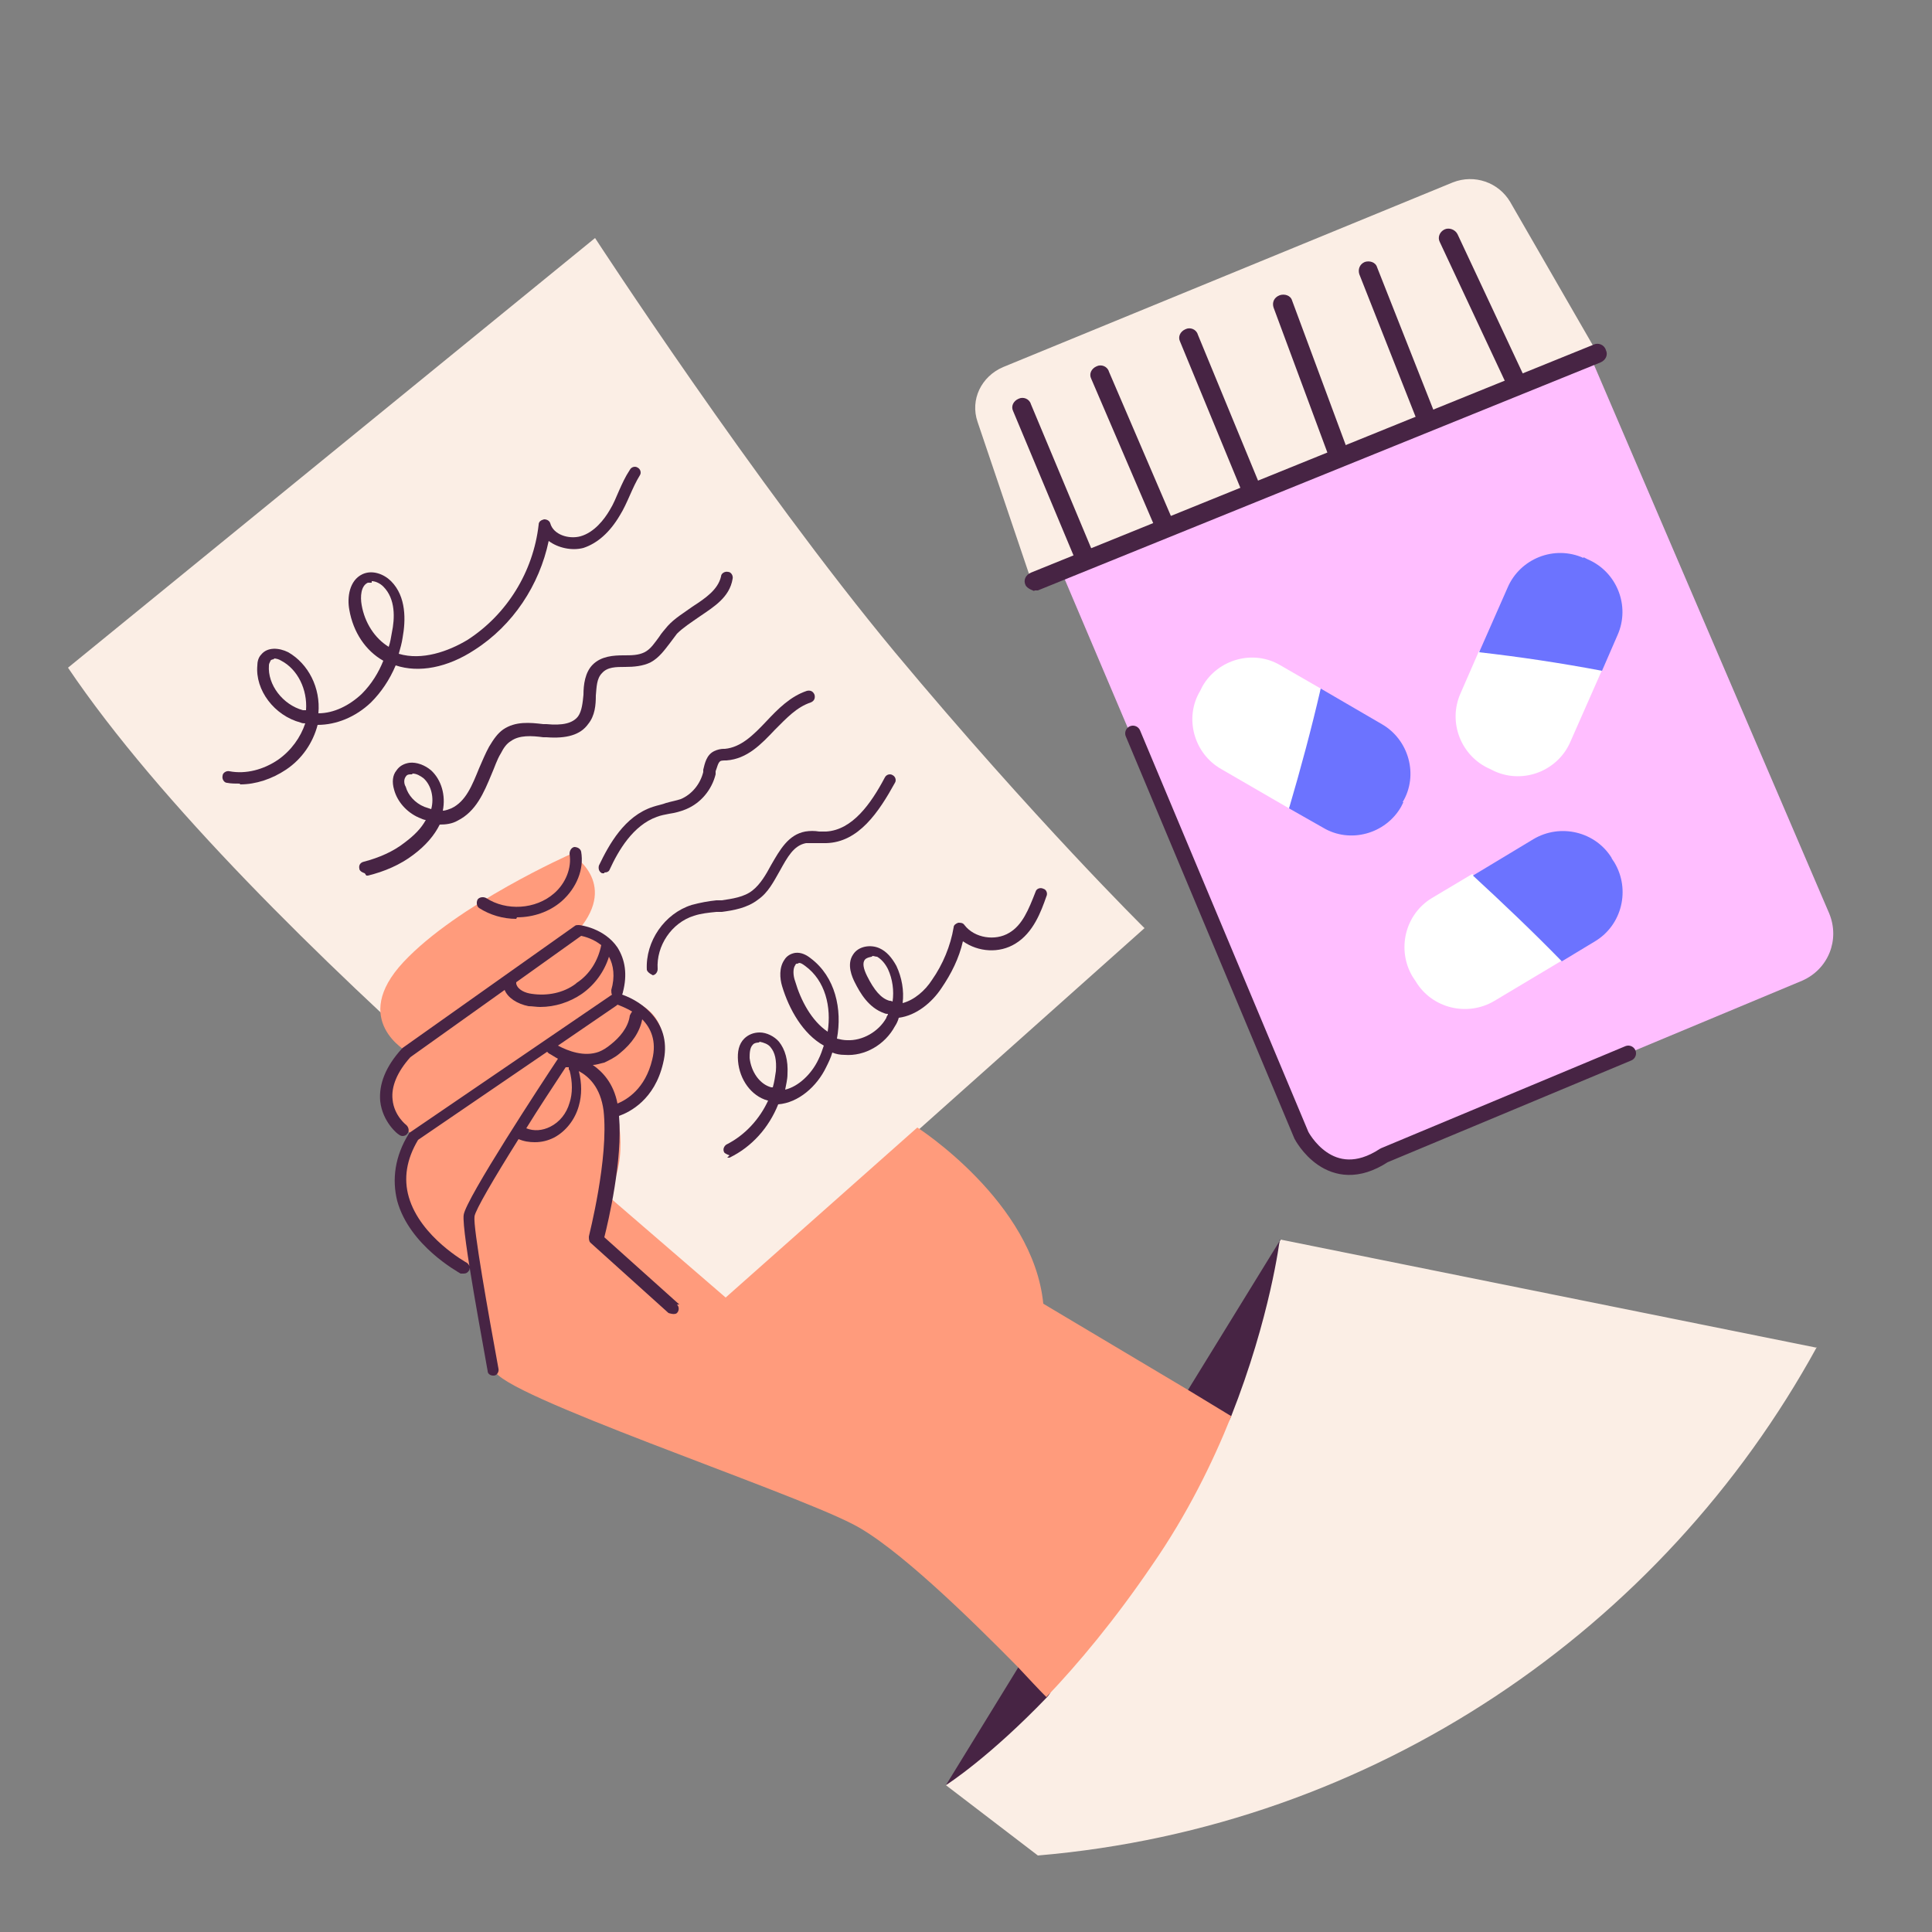 <?xml version="1.0" encoding="UTF-8"?>
<svg id="Layer_1" data-name="Layer 1" xmlns="http://www.w3.org/2000/svg" viewBox="0 0 25 25">
  <rect x="0" y="0" width="25" height="25" fill="#808080" stroke="none"/>
  <defs>
    <style>
      .cls-1 {
        fill: #fbeee5;
      }

      .cls-1, .cls-2, .cls-3, .cls-4, .cls-5, .cls-6 {
        stroke-width: 0px;
      }

      .cls-2 {
        fill: #6c73ff;
      }

      .cls-3 {
        fill: #472444;
      }

      .cls-7 {
        fill: none;
        stroke: #472444;
        stroke-linecap: round;
        stroke-linejoin: round;
        stroke-width: .2px;
      }

      .cls-4 {
        fill: #ffbeff;
      }

      .cls-5 {
        fill: #fff;
      }

      .cls-6 {
        fill: #ff9b7c;
      }
    </style>
  </defs>
  <g>
    <g>
      <path class="cls-1" d="M.88,8.64L7.7,3.08s2.07,3.18,3.88,5.36c1.81,2.17,3.23,3.57,3.23,3.57l-5.47,4.88S3.24,12.14.88,8.64Z"/>
      <g>
        <path class="cls-3" d="M9.44,14.95s-.06-.02-.07-.04c-.02-.04,0-.08.03-.1.24-.12.43-.33.54-.57,0,0,0,0-.01,0-.21-.06-.36-.27-.38-.51-.01-.12.01-.22.08-.29.05-.05.12-.08.2-.08.09,0,.19.05.25.12.08.1.12.24.11.42,0,.07-.02.14-.03.2.17-.04.34-.2.43-.39.03-.06.05-.12.07-.18-.27-.15-.45-.47-.54-.77-.03-.1-.04-.24.03-.34.03-.05.08-.08.14-.09.08-.01.15.03.2.07.32.24.41.66.34,1.04.04.01.09.02.13.02.2.01.41-.11.51-.29,0-.02.02-.03.02-.05-.01,0-.03,0-.05-.01-.2-.07-.31-.26-.38-.4-.03-.06-.11-.23-.02-.36.07-.11.23-.13.34-.08.09.04.16.12.22.23.07.15.1.32.08.48.15-.04.29-.16.38-.3.14-.2.24-.44.28-.68,0-.03.03-.05.06-.06.03,0,.06,0,.08.03.13.17.4.21.58.1.17-.1.25-.3.34-.53.01-.04.06-.06.1-.04.04.01.06.06.04.1-.07.2-.17.47-.4.61-.21.13-.48.11-.68-.03-.05.22-.15.42-.28.61-.12.18-.32.35-.55.38-.01.04-.03.08-.05.11-.13.24-.39.39-.65.37-.06,0-.11-.01-.16-.03-.02.07-.05.13-.08.19-.12.25-.36.46-.62.48-.12.3-.34.55-.63.69-.01,0-.02,0-.03,0ZM9.82,13.49s-.06,0-.08.03c-.04.04-.04.12-.04.17.02.18.13.34.28.38,0,0,.01,0,.02,0,.02-.07.03-.14.04-.21.01-.14-.01-.24-.07-.31-.03-.04-.09-.06-.14-.07,0,0,0,0,0,0ZM10.32,12.47s0,0,0,0c-.02,0-.02,0-.03.02-.03.04-.03.13,0,.21.07.24.21.51.42.65.05-.32-.03-.66-.29-.85-.04-.03-.06-.04-.08-.04ZM11.28,12.38s-.07.01-.09.04c-.03.04-.02.11.03.21.09.18.18.29.29.32.01,0,.02,0,.04.01.02-.14,0-.29-.06-.42-.04-.08-.09-.13-.14-.16-.02,0-.04-.01-.06-.01Z"/>
        <g>
          <path class="cls-3" d="M3.1,10.14c-.05,0-.11,0-.16-.01-.04,0-.07-.05-.06-.09,0-.04.05-.07.09-.06.21.04.44-.02.63-.15.17-.12.29-.29.35-.47-.02,0-.04,0-.06-.01-.34-.09-.59-.42-.56-.74,0-.04.01-.1.05-.14.08-.1.23-.09.35-.03.26.15.42.46.39.79.2,0,.4-.1.56-.25.13-.13.22-.28.28-.43-.23-.13-.39-.37-.44-.66-.03-.16,0-.38.17-.46.13-.06.28,0,.37.09.2.2.19.51.15.73-.01.07-.03.14-.05.21.3.09.64-.03.89-.18.51-.33.85-.88.92-1.49,0-.04.03-.06.07-.07.04,0,.07.02.08.05.04.15.24.21.39.17.18-.05.31-.22.38-.34.05-.08.08-.16.12-.25.04-.09.08-.18.14-.27.02-.04.07-.05.1-.03.04.02.05.07.03.1-.05.08-.09.17-.13.26-.04.09-.08.18-.13.26-.13.22-.29.36-.47.42-.15.04-.33,0-.45-.09-.12.57-.46,1.09-.96,1.41-.35.23-.72.3-1.02.2-.08.19-.19.35-.32.48-.2.19-.45.29-.69.29-.06.23-.2.44-.41.58-.18.12-.39.19-.59.19ZM3.55,8.53s-.04,0-.05.02c0,.01-.02.03-.02.06-.02.25.18.51.44.58.01,0,.03,0,.04,0,.02-.27-.11-.53-.32-.64-.03-.02-.07-.03-.1-.03ZM4.81,7.54s-.03,0-.05,0c-.09.04-.1.18-.08.29.04.23.17.43.35.54.02-.06.03-.12.04-.18.04-.19.05-.44-.11-.6-.04-.04-.1-.07-.15-.07Z"/>
          <path class="cls-3" d="M4.72,11.3s-.07-.02-.07-.06c-.01-.04.01-.08.06-.09.19-.05.38-.13.53-.25.12-.09.21-.18.27-.29-.03,0-.06-.02-.09-.03-.16-.07-.28-.21-.32-.36-.03-.1-.02-.19.03-.25.04-.06.1-.09.17-.1.09-.01.2.03.28.1.13.12.19.32.15.52.04,0,.08-.02.11-.03.19-.09.27-.3.36-.52.04-.09.08-.19.13-.28.06-.1.11-.17.18-.22.16-.11.35-.09.52-.07h.04c.21.02.34-.01.41-.1.05-.07.06-.18.07-.28,0-.13.02-.29.12-.39.11-.11.27-.12.4-.12.1,0,.19,0,.27-.04.08-.04.13-.12.19-.2.03-.05.07-.09.11-.14.09-.1.21-.17.32-.25.17-.11.33-.22.37-.39,0-.04.05-.07.09-.06.04,0,.07.05.06.09-.04.24-.24.36-.43.49-.1.07-.21.14-.29.22-.03.04-.06.08-.09.12-.07.09-.14.19-.25.25-.1.05-.22.06-.33.06-.12,0-.23,0-.3.08-.07.07-.07.18-.08.29,0,.12-.01.26-.1.37-.1.14-.28.19-.54.17h-.04c-.15-.02-.31-.03-.42.05-.05.03-.09.08-.13.16-.05.08-.08.18-.12.27-.1.24-.2.48-.44.6-.07.04-.15.05-.23.05h0c-.07.14-.18.27-.34.39-.17.13-.38.22-.59.27,0,0-.01,0-.02,0ZM5.33,10.02s-.01,0-.02,0c-.03,0-.05.01-.06.03-.03.04-.02.1,0,.13.03.11.12.21.24.26.03.01.06.02.09.03.04-.15,0-.31-.1-.4-.04-.03-.09-.06-.14-.06Z"/>
          <path class="cls-3" d="M7.82,11.3s-.02,0-.03,0c-.04-.02-.05-.06-.04-.1.13-.27.33-.64.7-.76.06-.02.12-.03.17-.05.07-.02.13-.03.19-.05.14-.06.25-.19.29-.35,0-.01,0-.02,0-.03.02-.08.04-.19.14-.24.04-.02.09-.03.12-.03h.02c.21-.02.37-.18.54-.36.15-.16.31-.32.52-.39.04-.01.08,0,.1.05.01.04,0,.08-.05.1-.18.06-.31.2-.46.35-.18.19-.36.38-.63.4h-.02s-.05,0-.06.01c-.03.02-.04.08-.06.13,0,.01,0,.03,0,.04-.05.2-.19.37-.38.45-.07.03-.15.05-.22.06-.05.01-.11.02-.16.04-.31.11-.5.44-.61.68-.01.03-.04.04-.07.04Z"/>
          <path class="cls-3" d="M8.45,12.62s-.07-.03-.08-.07c-.02-.37.23-.73.58-.84.11-.03.22-.05.32-.06.02,0,.05,0,.07,0,.13-.02.29-.04.4-.13.1-.08.17-.2.24-.33.11-.19.22-.39.44-.43.06-.01.12-.01.18,0,.03,0,.06,0,.09,0,.34-.02.58-.36.76-.7.02-.04.07-.05.1-.03.04.02.05.07.03.1-.21.38-.47.77-.89.78-.04,0-.07,0-.11,0-.05,0-.1,0-.15,0-.16.03-.24.18-.34.36-.08.14-.15.28-.28.37-.14.11-.32.14-.47.16-.02,0-.05,0-.07,0-.1.01-.2.02-.29.05-.29.09-.49.39-.47.69,0,.04-.03.08-.07.08,0,0,0,0,0,0Z"/>
        </g>
      </g>
    </g>
    <g>
      <path class="cls-1" d="M23.51,17.43c-2,3.65-5.73,6.21-10.08,6.58l-1.19-.91,1.34-1.39.75-.87,1.18-1.88.34-.99.72-1.93,6.94,1.4Z"/>
      <path class="cls-3" d="M16.56,16.04s-.12,1-.63,2.29c-.24.6-2.17.38-2.62,1.03-.49.72.64,2.17.24,2.6-.75.78-1.28,1.12-1.31,1.14l.94-1.53,2.19-3.58,1.2-1.95Z"/>
      <path class="cls-6" d="M15.93,18.33c-.24.6-.57,1.27-1.02,1.92-.49.72-.96,1.28-1.37,1.71-.1-.1-.22-.23-.37-.39-.61-.62-1.58-1.57-2.14-1.85-.85-.44-4.58-1.68-4.63-1.99-.05-.31-.18-1.24-.18-1.24,0,0-1.63-.72-.85-1.79,0,0-.75-.41-.1-1.09,0,0-.75-.41-.05-1.16.7-.75,2.17-1.4,2.17-1.4,0,0,.62.36.1.98,0,0,.78-.03.49.88,0,0,.6.03.6.6s-.62.8-.62.8c0,0,.21.65-.1,1.16l1.53,1.32,2.48-2.2s1.5.96,1.63,2.28l1.88,1.12.56.34Z"/>
    </g>
    <g>
      <path class="cls-3" d="M6.68,11.89c-.17,0-.34-.05-.48-.14-.03-.02-.04-.07-.02-.11.02-.03.07-.04.11-.02.26.17.64.15.88-.06.15-.13.23-.33.2-.51,0-.04.02-.08.06-.09.04,0,.08.02.09.06.04.23-.06.47-.25.64-.16.14-.37.21-.58.21Z"/>
      <path class="cls-3" d="M8.79,16.88l-.97-.87c.05-.2.24-1,.19-1.57.14-.05.46-.21.57-.68.13-.52-.27-.8-.53-.89,0,0,.01-.02.01-.03.06-.23.03-.42-.07-.58-.17-.25-.48-.29-.5-.29-.02,0-.04,0-.05.01l-2.23,1.58s0,0-.01.01c-.21.23-.3.46-.28.68.03.27.23.43.24.43.01.01.03.02.05.02.02,0,.05-.01.06-.03.03-.03.02-.08-.01-.11,0,0-.16-.12-.18-.33-.02-.17.06-.36.23-.55l1.22-.87c.04.1.16.18.31.21.05,0,.1.01.15.01.19,0,.38-.06.54-.17.17-.12.29-.29.35-.48.06.11.08.26.03.43,0,.02,0,.05.01.06l-2.61,1.78s-.02.01-.02.02c-.18.29-.22.59-.15.87.16.58.79.92.82.94.01,0,.02,0,.04,0,.03,0,.05-.01.07-.04.02-.04,0-.08-.03-.1,0,0-.6-.33-.75-.85-.07-.24-.03-.49.12-.74l1.67-1.14s.01.01.02.02c.04.02.08.05.12.07,0,0,0,0,0,0-.2.3-1.19,1.81-1.22,2.02-.03.21.28,1.83.31,2.02,0,.04.04.06.07.06,0,0,0,0,.01,0,.04,0,.07-.05.06-.09-.13-.71-.33-1.83-.31-1.97.01-.08.25-.49.57-1,.07.03.14.04.21.04.09,0,.17-.02.25-.06.15-.08.27-.23.32-.41.04-.14.04-.29,0-.45.13.07.28.21.32.51.07.62-.19,1.62-.19,1.63,0,.03,0,.06.02.08l1.01.91s.08.03.11,0c.03-.03.03-.08,0-.11ZM7.45,12.73c-.16.12-.37.16-.57.13-.08-.01-.18-.05-.2-.13,0,0,0-.01,0-.02l.84-.6c.05.01.16.04.26.12,0,0,0,0,0,0-.04.2-.15.38-.32.49ZM7.99,13s.11.04.19.09c-.01.01-.02.03-.03.05-.02.16-.14.29-.24.37-.06.05-.11.08-.16.1-.19.07-.4-.01-.53-.08l.76-.52ZM7.37,13.85c.04.15.04.3,0,.42-.04.14-.13.25-.25.31-.1.05-.21.06-.31.02.16-.26.34-.53.51-.79.01,0,.02,0,.04,0,0,0,0,.02,0,.03ZM7.67,13.78c.05,0,.1-.02.15-.03.06-.03.13-.06.2-.12.16-.13.26-.28.29-.44.11.11.19.28.13.52-.09.38-.33.52-.45.57-.05-.26-.19-.41-.32-.5Z"/>
    </g>
  </g>
  <g>
    <g>
      <g>
        <path class="cls-4" d="M13.55,6.95l6.87-2.71,3.25,7.58c.14.34-.01.72-.35.87l-5.63,2.35c-.33.14-.72-.02-.86-.35l-3.28-7.73Z"/>
        <path class="cls-1" d="M13.33,7.49l7.34-2.92-1.13-1.96c-.15-.25-.46-.36-.74-.25l-5.82,2.39c-.28.12-.43.42-.33.71l.69,2.04Z"/>
      </g>
      <g>
        <path class="cls-3" d="M14.05,7.36s-.1-.03-.12-.08l-.82-1.96c-.03-.06,0-.13.07-.16.06-.03.14,0,.16.07l.82,1.96c.03.06,0,.13-.07.16-.02,0-.03,0-.05,0Z"/>
        <path class="cls-3" d="M15.06,6.89s-.1-.03-.12-.08l-.82-1.91c-.03-.06,0-.13.07-.16.06-.03.14,0,.16.07l.82,1.91c.03.06,0,.13-.07.16-.02,0-.03,0-.05,0Z"/>
        <path class="cls-3" d="M16.19,6.44s-.1-.03-.12-.08l-.8-1.94c-.03-.06,0-.13.07-.16.06-.03.14,0,.16.07l.8,1.94c.03.06,0,.13-.07.16-.02,0-.03,0-.05,0Z"/>
        <path class="cls-3" d="M17.32,6c-.05,0-.1-.03-.12-.08l-.72-1.94c-.02-.06,0-.13.08-.16.06-.02.14,0,.16.07l.72,1.94c.02.06,0,.13-.08.16-.01,0-.03,0-.04,0Z"/>
        <path class="cls-3" d="M18.48,5.58c-.05,0-.1-.03-.12-.08l-.77-1.95c-.02-.06,0-.13.07-.16.06-.02.14,0,.16.07l.77,1.95c.02.06,0,.13-.07.16-.01,0-.03,0-.05,0Z"/>
        <path class="cls-3" d="M19.63,5.1s-.09-.03-.11-.07l-.89-1.9c-.03-.06,0-.13.06-.16.06-.03.14,0,.17.06l.89,1.9c.03.06,0,.13-.06.16-.02,0-.03.01-.05.01Z"/>
        <path class="cls-3" d="M13.39,7.65s-.1-.03-.12-.08c-.03-.06,0-.13.07-.16l7.28-2.95c.06-.03.14,0,.16.07.03.06,0,.13-.07.16l-7.28,2.95s-.03,0-.05,0Z"/>
      </g>
    </g>
    <g>
      <g>
        <path class="cls-5" d="M20.73,8.67l-.41.93c-.16.37-.6.55-.98.38l-.06-.03c-.37-.16-.55-.6-.38-.98l.24-.55c.26.03.71-.55.97-.52.27.04.35.71.62.76Z"/>
        <path class="cls-2" d="M20.49,7.21l.06.03c.37.16.55.6.38.98l-.2.46c-.53-.1-1.06-.18-1.59-.24l.37-.84c.16-.37.6-.55.98-.38Z"/>
      </g>
      <g>
        <path class="cls-5" d="M16.68,10.46l-.88-.51c-.35-.2-.48-.66-.27-1.01l.03-.06c.2-.35.66-.48,1.01-.27l.52.3c-.06.25.47.77.41,1.02-.07.27-.74.27-.82.53Z"/>
        <path class="cls-2" d="M18.16,10.38l-.03.06c-.2.35-.66.48-1.01.27l-.44-.25c.15-.51.29-1.03.41-1.55l.79.46c.35.2.48.66.27,1.01Z"/>
      </g>
      <g>
        <path class="cls-5" d="M20.21,12.43l-.87.52c-.35.21-.81.1-1.02-.25l-.04-.06c-.21-.35-.1-.81.25-1.02l.52-.31c.19.17.9-.04,1.09.14.2.19-.12.78.07.98Z"/>
        <path class="cls-2" d="M20.85,11.1l.04.06c.21.35.1.81-.25,1.02l-.43.26c-.37-.38-.76-.75-1.15-1.11l.78-.47c.35-.21.81-.1,1.02.25Z"/>
      </g>
    </g>
  </g>
  <path class="cls-7" d="M14.66,9.49l2.18,5.2s.37.72,1.07.26l3.16-1.32"/>
</svg>